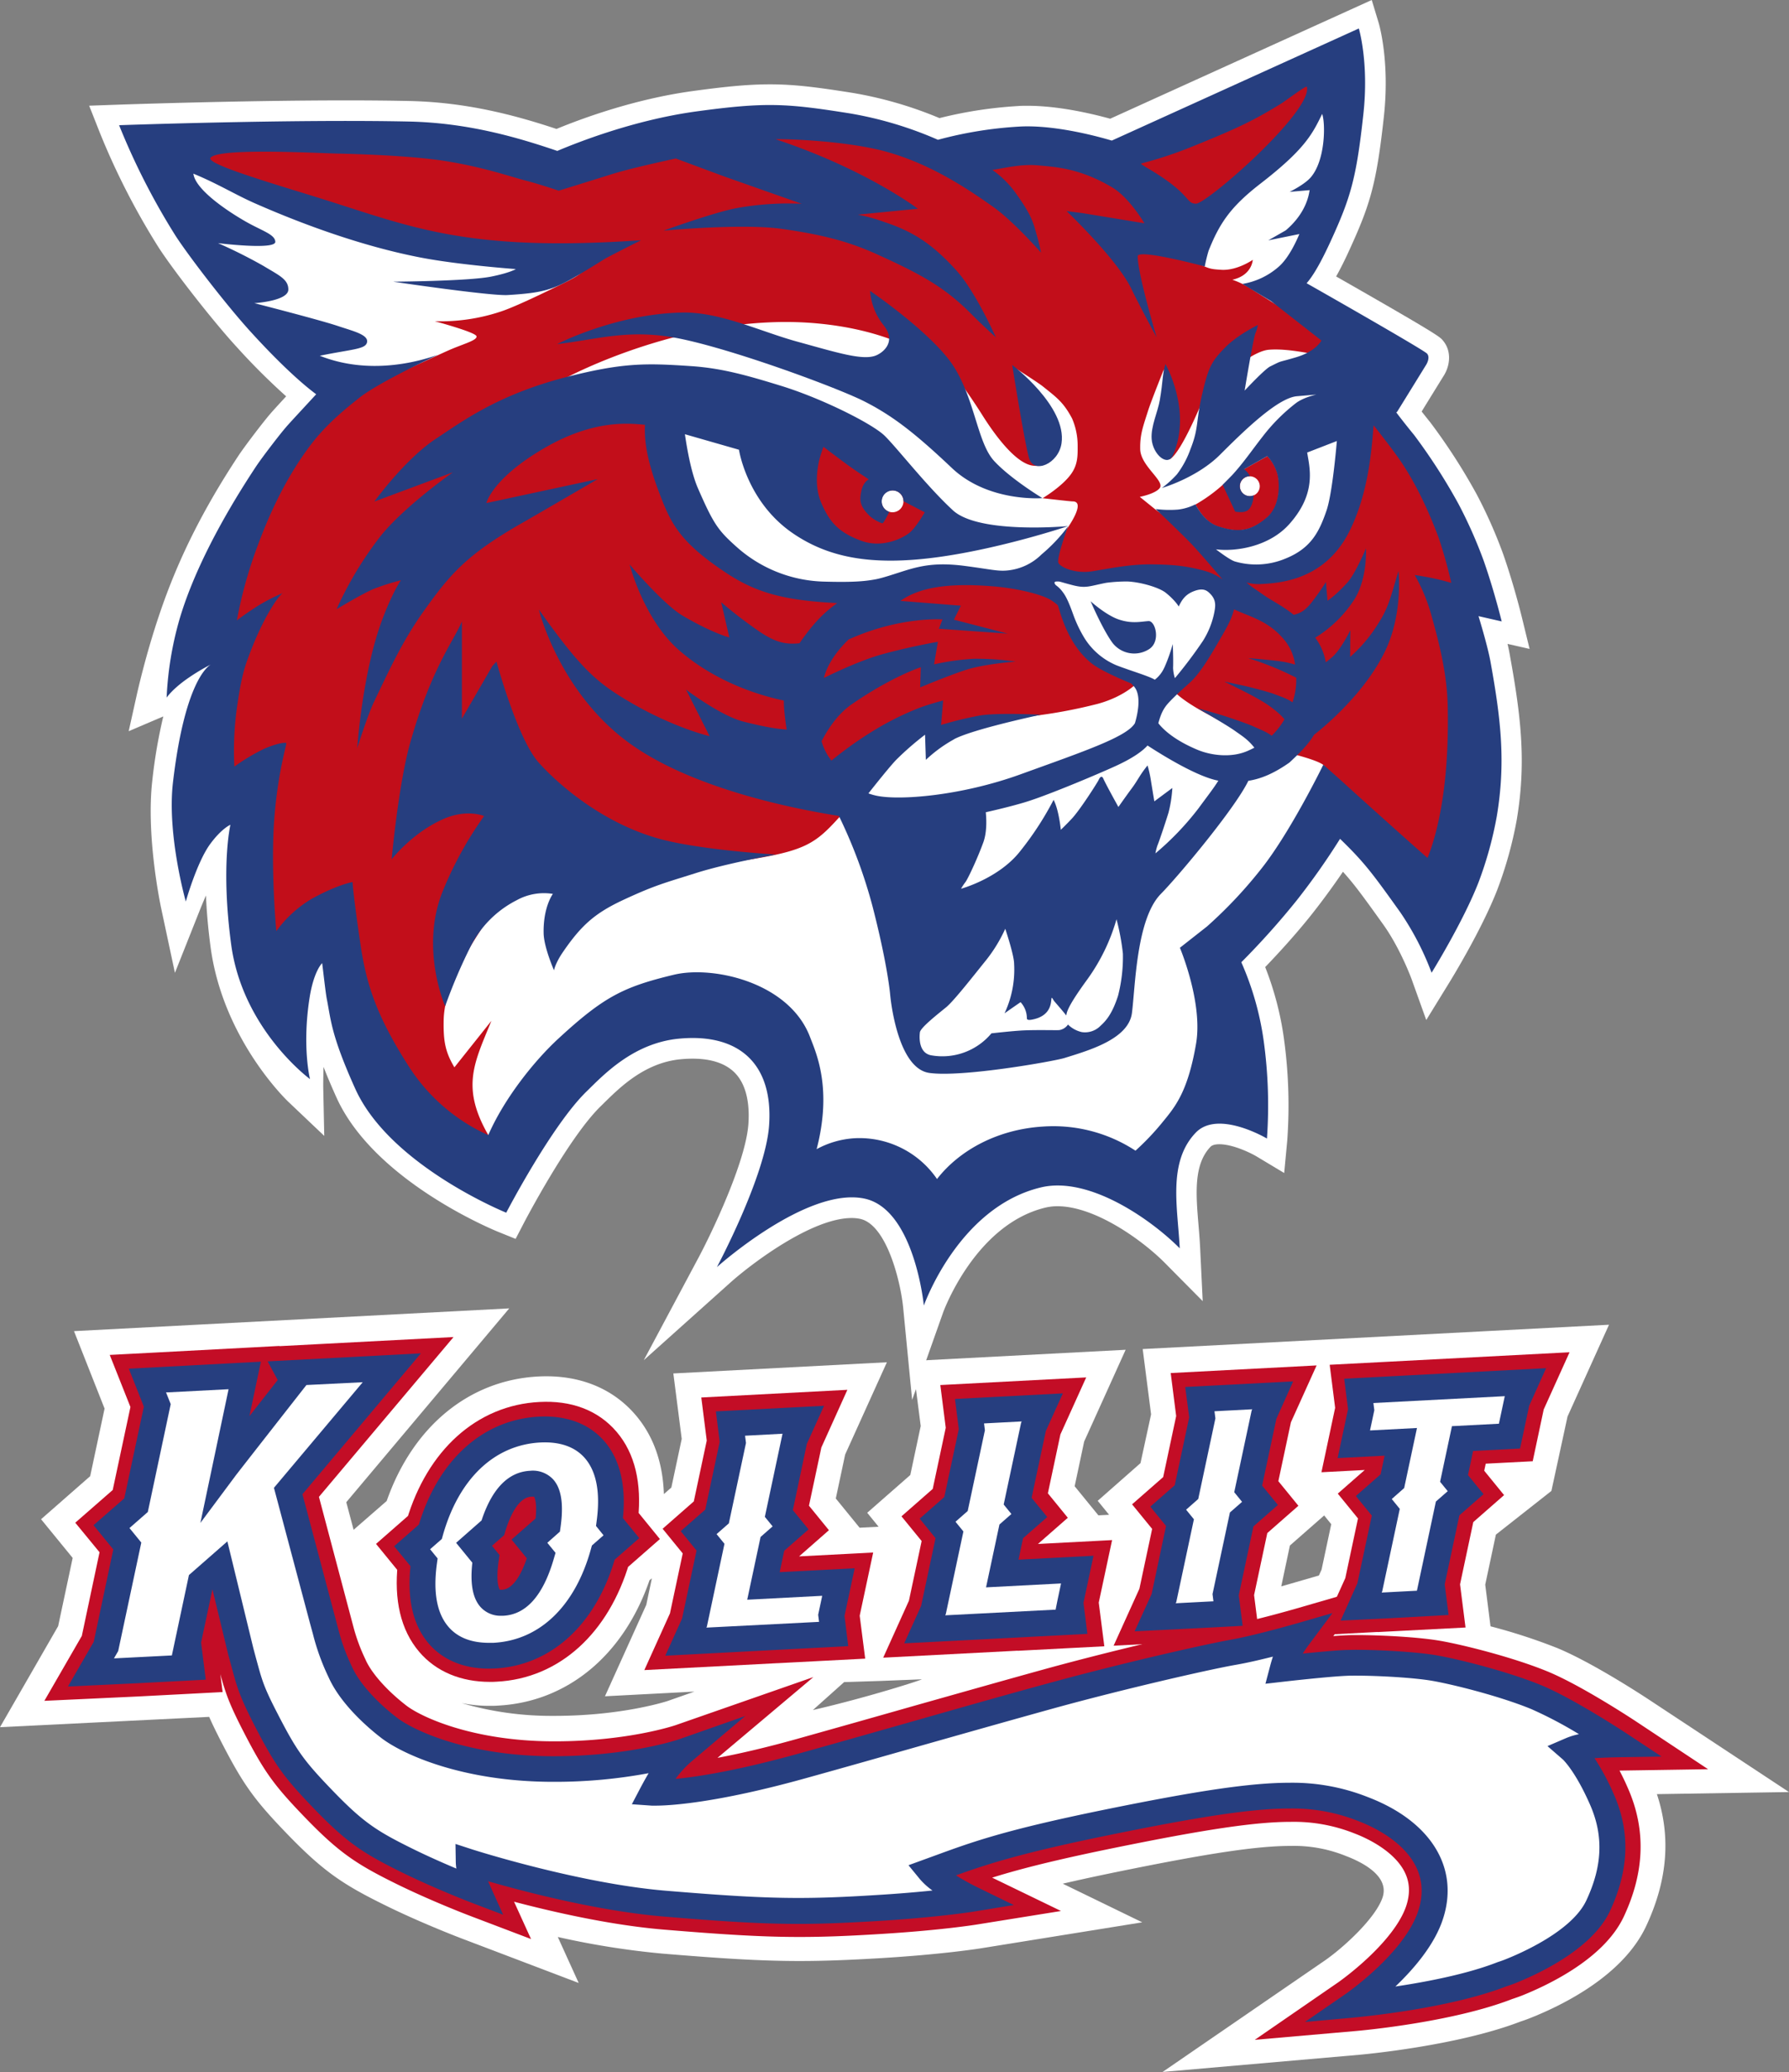 <svg xmlns="http://www.w3.org/2000/svg" viewBox="0 0 640 741.38"><rect x="0" y="0" width="640" height="741.38" fill="#808080" stroke="none"/><defs><style>.cls-1{fill:#fff;}.cls-2{fill:#c20e1a;}.cls-3{fill:#263e7f;}.cls-4{fill:#c30d26;stroke:#c30d26;stroke-miterlimit:10;stroke-width:10px;}</style></defs><title>kollit</title><g id="Layer_2" data-name="Layer 2"><g id="Layer_2-2" data-name="Layer 2"><path class="cls-1" d="M539.31,230.39l7.89,1.8-2.83-11.58c-.11-.46-2.8-11.41-6.58-22.23a169.75,169.75,0,0,0-9.52-21.51A212.87,212.87,0,0,0,511.58,151c-1-1.2-2-2.52-3-3.75,3.07-5,7.68-12.46,7.93-12.85,2.22-3.55,2.95-8.86-.45-12.71-1-1.17-1.87-2.12-38.07-22.77,1.29-2.29,2.84-5.3,4.67-9.31,7.54-16.45,9.79-23.83,12.43-48.09,2.14-19.7-1.74-32.87-1.91-33.42L490.73,0,397.16,42.48c-7.27-2-18.87-4.63-29.56-4.63-1.21,0-2.39,0-3.51.1a151.84,151.84,0,0,0-28,4.31,140.93,140.93,0,0,0-30.93-9c-13.15-2.09-21-3.08-29.75-3.08-7.24,0-15,.67-27.58,2.4-20.72,2.83-39.55,9.76-48.75,13.56-14.53-4.83-32-9.56-52.58-10-6.7-.15-14.34-.22-22.71-.22-38.16,0-81,1.52-81.47,1.53l-10.42.37,3.83,9.7A258.35,258.35,0,0,0,56.67,88.43c5,7.78,18.78,25.61,27.64,35.32l.06.06a236.44,236.44,0,0,0,18,18c-4.13,4.48-5.23,5.72-5.6,6.17-2.29,2.6-9,11.37-11.42,15-12.75,19.32-21.71,37.27-28.2,56.49-5,14.68-7.84,27.61-8,28.16l-3.11,14,12.38-5.29a183.71,183.71,0,0,0-3.92,22.82c-2.29,19.75,2.82,44.07,3,45.09l5.08,23.84,9-22.67c.45-1.13,1.19-2.92,2.1-5,.23,5.39.73,11.57,1.66,18.5,4.39,32.66,26.85,54.4,27.8,55.3L116,406.43l-.37-17.7c0-.06,0-2.7.11-7,1.21,3.13,2.72,6.72,4.61,10.92,13.47,29.86,56.09,47.39,57.9,48.12l6.21,2.51,3.09-5.95c.16-.3,15.81-30.28,27.33-41.49l1.21-1.19c5.83-5.74,14.64-14.41,27.39-15.64,1.47-.14,2.9-.21,4.26-.21,6.91,0,12.09,1.79,15.39,5.32,4.5,4.82,5,12.48,4.6,18.06-.93,13.54-13.18,39.07-17.81,47.76l-19.61,36.74,31-27.79c7.17-6.42,28.92-23.07,43.36-23.07a14.47,14.47,0,0,1,3,.29c9.47,2,14.49,22.27,15.43,31.78l3.21,33,11.07-31.24c.11-.32,11.44-31.54,36.66-37.57a18.3,18.3,0,0,1,4.27-.48c13.45,0,30.35,12.14,38.43,20.3l13.52,13.66-.93-19.2c-.13-2.66-.35-5.37-.57-8-.93-11.13-1.8-21.64,4.26-28,.22-.23.9-.94,3.19-.94,4.84,0,11.18,3.1,13.2,4.29l10,6,1.09-11.59a174.87,174.87,0,0,0-1.21-36.69,111.16,111.16,0,0,0-6.68-25.4c4.68-4.87,11.16-11.91,16.9-19.19,4.27-5.42,7.94-10.54,10.92-14.92,4.14,4.56,7.43,9.12,14.43,18.9,6.17,8.64,10.19,19.67,10.22,19.78l5.15,14.37,8-13c.47-.76,11.64-18.82,17.37-33.5a141.62,141.62,0,0,0,7-25.11c3.33-19.89,1.74-35.83-2.35-58.31C540,233.58,539.7,232,539.31,230.39Z"/><path class="cls-2" d="M517.76,185.08,499.07,154l-11.54-8.59s-7.58,47.68-14.85,51.9-31.56,7.58-31.56,7.58l-9.41-9.3-18.33-13.26-5.63-4.55s5.64-1.08,7.15-3.18c1.84-2.56-6.82-7.84-7-13.82-.12-5.33,1-8.09,2.87-14,1.16-3.6,5.6-14.63,5.6-14.63l2,32.23c4.32-2.17,12.4-22.44,12.4-22.44l10.31-9.74s7.76-6.66,12.85-7.06c7.77-.62,17,2.17,18.48,1.57s7.55-2.88,7.55-2.88L447,103a30.13,30.13,0,0,0-6.14-2.91c7.09-1.57,7.3-7.12,7.3-7.12s-5.53,3.89-11.2,3.57c-3.66-.21-4.22-.42-6.69-1.47-1.17-.85-3-1.18-3.08-2.17-.7-5.49,4.57-15.78,4.57-15.78l37.37-40.67L472.81,24,400.59,54.5l-64.29.39L310,48l-41.43-1.53s-52.29,13.9-63,13.08-83.15-7.84-83.15-7.84L65.78,48.91,67,57l32.5,12.41L164.43,88.2S200.3,93.3,209,92.77c.77,0,4.26,2.74-5.92,7.82-2.6,1.31-17.83,8.9-23.88,10.87a68.15,68.15,0,0,1-23.66,3.48s14.46,3.88,14.91,5.34-4.67,2.76-9.69,4.95c-3.48,1.52-41.14,18.94-41.14,18.94l-14.67,17.41-16.66,26-6.75,28.77-1.33,59.4L93.55,320.5l3.51,22.31,24.47-11.51c-1.59,8.92,4.52,35.14,5,38.45l28.79,35.93,18.25,9.79c2.05-2.31.13-4.9,1.81-8.15-10.78-18-5.84-26.71.42-42.06L162.56,381.9c-3.2-5.4-4-9.15-3.84-17,.3-11.81,8.34-24.48,13.27-32.15,8-14.34,33.39-22.86,33.39-22.86l53-.89c31.52-4.37,32.7-6.38,44.62-19.65l-.4-8.27L316.35,265l17.2-9.34.74,7.12s28.69-5.82,34.35-6.48a179.83,179.83,0,0,0,24.07-4.46c9.95-2.7,15.41-8.28,14.53-8.61a93.34,93.34,0,0,1-14.47-7c-2.76-1.62-7.07-6.45-8.64-10.47-1.87-4.79-8.18-15.86-8.18-15.86l-14.89-2.2-28.52.27L312.68,213l-29.25-2.44L265,202.27l-17.1-16.91-9.26-27.79.31-11.53-7.3.31-29.17-11.14s44.19-23.91,90.4-19.44c39.92,3.86,52.71,24,52.71,24s2.88,4.07,5.8,8.71c4.67,7.45,12.1,17.43,18.17,18.14,5,.58,6.27-1.88,6.86-4.34.79-3.25-5.78-22.07-5.78-22.07l-7-8.22s7.71,4.88,9.47,6.3c4.85,3.9,7.32,5.6,10.41,11.43a24.53,24.53,0,0,1,2,9.43c0,3.65.2,7-2.48,10.64-3.29,4.46-10.06,8.47-10.06,8.47s9.93,1.15,10.76,1.15c5,0-2,9.74-2,9.74l-4.85,12.07,2.41,4.58,14.73.49,20.14.49,15.85,1.93,9,4.95-1,6.63-10.54,18.09-7.47,8.93s2.12,2.89,11.58,8c14.16,7.59,18.15,11.39,28.1,13.78,5.56,1.34,12.78,3.35,14.16,5,2,2.39,36.22,40.26,36.22,40.26l12.77-17.11-1.82-70.84,2.61-19Z"/><path class="cls-2" d="M309.45,163.73l-11-8.56-7.18-.82-5.71,9.58.89,14.63,8.84,14.15,23.74,4,15.77-9.78-2-5.33-6.68-6.31Zm10,19.56a3.92,3.92,0,1,1,3.75-4.08A3.92,3.92,0,0,1,319.5,183.29Z"/><path class="cls-2" d="M440.66,170.33a56.44,56.44,0,0,1-13,10.2c.81,1.47,3.47,6.43,8.18,7.94,6.83,2.2,11.52,1.83,17.42-3.13,4.82-4.06,4.74-11.92,3.87-15.6a15.38,15.38,0,0,0-3.73-6.55Zm6.66,7.21a3.56,3.56,0,1,1,3.34-3.77A3.56,3.56,0,0,1,447.32,177.53Z"/><path class="cls-3" d="M192.72,272.86c-7.61-8.49-15.1-36.12-15.1-36.12s-.53.52-1.49,1.58l-10.89,18.82V222.33c-2.73,6.78-10.78,16.29-18.46,43.32-4.26,15-6.67,41.83-6.67,41.83s7.37-9.58,18.66-14.49c8.37-3.64,14.41-1,14.41-1a130.62,130.62,0,0,0-14.86,27.05c-8.15,20.36.93,41,.93,41a188.88,188.88,0,0,1,9.08-21.33,37.39,37.39,0,0,1,16.54-16.62,20.14,20.14,0,0,1,12.92-2.25s-3.52,4.68-3.31,14.13c.11,5,3.71,13.22,3.71,13.22s.39-2.35,3-6.25c6.69-9.82,11.56-14.19,21.91-19,11.23-5.22,14.62-6,25.89-9.56s28.59-6.62,28.59-6.62-25.1-1.47-40-5.19C216.75,295.36,200.33,281.34,192.72,272.86Z"/><path class="cls-3" d="M239.5,120.5c18.43,2.84,59.66,18,69.81,23.17s18.17,11.44,31.23,23.8,32.38,10.76,32.38,10.76-11.43-6.9-17.33-13.35-6.84-21.86-14.38-33.71-29.95-27.1-29.95-27.1a22.25,22.25,0,0,0,4.88,12.36c4.78,6-.46,10-3.15,10.9-4.83,1.61-13.82-1.25-27.79-5.09-13.06-3.58-27.59-10.67-41.09-10.41-23.91.45-44.81,11.29-44.81,11.29C212.64,121.62,223.52,118,239.5,120.5Z"/><path class="cls-3" d="M379.75,158.66c2-13.23-17.65-28.08-17.65-28.08s4.31,27.27,6,33.26S378.65,165.93,379.75,158.66Z"/><path class="cls-3" d="M419.64,162.85c6.92-15.93-2.73-32.61-2.73-32.61-1.25,4.67-.75,5.61-2,12.93-.71,4.21-3.24,9.35-2.92,13.89C412.39,162.64,417.75,167.2,419.64,162.85Z"/><path class="cls-3" d="M410.86,222.23c-2.85.19-5.9,1-10.56-.55s-10.14-6.54-10.14-6.54,4.07,9.58,7.65,14.64a9.82,9.82,0,0,0,13.46,2.36C415.27,229.31,413.3,222.07,410.86,222.23Z"/><path class="cls-3" d="M528.92,220.46l8.3,1.89s-2.67-10.94-6.38-21.54a165,165,0,0,0-9.1-20.54,206.73,206.73,0,0,0-15.86-24.63c-2.58-3.13-5.59-7-6.38-8.09a.94.94,0,0,0,.36-.29c1.55-2.48,10.38-16.81,10.38-16.81s1.55-2.48.27-3.93c-1.06-1.2-32.17-19-43.07-25.17.95-1.17,3.49-3.93,8.51-14.86,7.28-15.87,9.29-22.7,11.8-45.81,2-18.43-1.64-30.49-1.64-30.49L397.74,50.3c-10.71-3.15-23.48-5.59-33.2-5a142.32,142.32,0,0,0-29,4.72A134,134,0,0,0,304,40.57c-22.68-3.6-30-4.11-55.18-.66C226.59,43,206.47,51,199.37,54c-13.78-4.69-31.69-10.05-53-10.51-41.85-.9-103.76,1.31-103.76,1.31A247.78,247.78,0,0,0,62.85,84.43c4.78,7.37,18.33,25,26.9,34.37,2.2,2.41,13.74,15.12,23.36,22.27-3,3.28-10.2,11-10.74,11.72-1.91,2.14-8.62,10.85-10.85,14.23-14.21,21.52-23.1,40.12-27.37,54.79a120.32,120.32,0,0,0-4.54,27.81s1.57-2.46,6.3-6a71.19,71.19,0,0,1,9.52-5.86C74,238.6,66,244.69,61.87,280c-2.17,18.78,4.6,42.57,4.6,42.57s3.93-14,8.69-20.53c4.16-5.67,7.27-6.93,7.27-6.93s-3.5,14.76.27,42.84c4.09,30.47,28.2,48.16,28.2,48.16S108,374.6,110.75,357c1.51-9.61,4.49-12.38,4.49-12.38.28,1.83,1.21,10.56,1.68,12.88,1.46,7.28,1.44,12.73,10.18,32.09,12.42,27.51,54,44.32,54,44.32s16.21-31.19,28.73-43.37c6-5.85,16.66-17.31,33-18.89,21.72-2.09,33.82,9.17,32.31,31-1.25,18.11-18.67,50.73-18.67,50.73s32.16-28.88,52.79-24.51c17.89,3.79,21.24,38.28,21.24,38.28s12.32-35.21,41.89-42.29c17.45-4.18,39.82,11.87,49.65,21.8-.69-14.36-4.42-30.82,5.74-41.4,8-8.29,25.46,2.12,25.46,2.12a168.54,168.54,0,0,0-1.17-35,105.47,105.47,0,0,0-8-28.08,279.76,279.76,0,0,0,19.78-22.09,250.4,250.4,0,0,0,15.54-22.07c8.83,8.57,11.62,12.39,21.58,26.33a101.68,101.68,0,0,1,11.17,21.58s11.22-18.08,16.77-32.29a133.76,133.76,0,0,0,6.55-23.65c3.24-19.39,1.5-34.73-2.33-55.78C531.93,230.15,528.92,220.46,528.92,220.46Zm-65.21,22a25,25,0,0,1-1.33,8.84c-2.22-1.48-3.62-1.83-6.65-3-1.77-.66-5.79-1.72-8.62-2.43s-9.12-2-9.12-2,9.48,4.61,12.28,6.33a38.87,38.87,0,0,1,7.53,5.36c.68.65,1.24,1.26,1.71,1.8a27.06,27.06,0,0,1-4.57,5.89c-2-1.46-3.61-2-6.64-3.38-2-.89-6.46-2.42-9.63-3.47-3-1-10.23-3-10.23-3s10.43,6,13.49,8.21c2.51,1.79,4.54,3,6.81,5.92-.73.38-1.49.74-2.29,1.1-6,2.68-13.31,1.64-18.07-.35-8.17-3.42-12.17-7.17-14-9.5,1.19-4.4,2.37-6,4.46-8.15,2.73-2.81,5.86-5.49,6.93-6.48,2.63-2.42,5.41-6.38,9.26-13s5.34-9,6.45-13.14l.63.31c5.09,2.33,11.18,3.81,16.39,9.56a17.73,17.73,0,0,1,4.81,9.92c-1.16-.34-2.3-.63-3.35-.85-3.33-.68-13.51-1.48-13.51-1.48A106.09,106.09,0,0,1,463.71,242.5Zm-50.76,44.27s-.91-5.45-1.32-8.07a44,44,0,0,0-1.1-4.77c-2.71,3.27-3.49,5.28-5.63,8.16-1.51,2-4.8,6.69-4.8,6.69s-4.55-8.19-5.39-10.14c-.49-1.15-1.17-.65-1.62.36s-6.75,10.88-9.69,14c-2.1,2.23-3.9,3.94-3.9,3.94s-.7-7.19-2.59-10.7A111.15,111.15,0,0,1,365,304.51C357.4,314.3,343.81,318,343.81,318a20,20,0,0,1,1.55-2.36c.8-1,4.18-8.12,6.4-14.19,1.26-3.45,1.19-7.75.9-10.82,5.13-1.16,10-2.39,13.53-3.44,2.69-.79,6.25-2.07,10-3.53l.34-.13,1.36-.53c8.89-3.47,18.51-7.66,21-8.81,6.34-2.88,9.78-5.4,11.63-7.44,5.42,3.53,17.83,11.2,25.33,12.58-1.54,2.53-3.91,5.55-7.09,9.89a101.76,101.76,0,0,1-15.41,16.12,17,17,0,0,1,.78-3c.44-1,2.67-7.58,3.89-11.54a46,46,0,0,0,1.38-8.86Zm-71.73-22.19c6.78-3.67,31.15-8.81,31.15-8.81s-15.43-.79-21.85.29a126,126,0,0,0-13.86,3.38l.74-8.76s-4.4,1.12-8.56,2.65a104.23,104.23,0,0,0-18.18,9.3,135.27,135.27,0,0,0-13.23,9.56l-.52-.71a19.41,19.41,0,0,1-3-6.25c1.05-1.89,4.54-8.86,10.79-13.19,14.48-10,24.71-13.26,24.71-13.26l-.23,7.22s9.18-3.86,15.92-6.13,18.25-3.11,18.25-3.11a100.15,100.15,0,0,0-15-1,85.62,85.62,0,0,0-14.2,2l1.37-8.08s-9.56,1.62-20,4.49c-7,1.94-15.83,6-20.8,8.46,1.38-5.21,4.8-9.82,8.85-13.77,18.35-8.31,33.59-7.19,33.59-7.19l-1.3,3.34,24.66,1.75-19.27-5,2.49-5L322.11,215c6.79-4.78,16.81-6.52,33.06-5.21,9.12.73,17.72,3,20.77,4.91a21.83,21.83,0,0,1,2.5,1.86c1.18,3.68,3.78,14.12,12,20.74,3.42,2.78,12.3,6.45,14.19,7.22.4.39.77.78,1.1,1.16,2.82,3.31,1.09,10.37.28,13.08-2.92,4.9-18,10-40.9,18.29-21.33,7.73-43.55,9.47-51.76,7.62a21.58,21.58,0,0,1-2.68-.79c2.59-3.28,7.68-9.66,9.93-12a105.15,105.15,0,0,1,10.33-9l.29,9A49.42,49.42,0,0,1,341.21,264.58Zm75.32-25.72a11.2,11.2,0,0,1-3.41,4.38c-2.27-1.36-8.87-3.25-13.79-5.18A24.74,24.74,0,0,1,388,228.38a46.1,46.1,0,0,1-3.94-8.16c-.76-2.06-2.16-6.16-3.75-8.21a10.94,10.94,0,0,0-2.57-2.62s-1.23-1.24.18-1.32,1.05.09,5.85,1.32,6,.3,12-.86a56.46,56.46,0,0,1,7.61-.47c4.66.21,11.2,2.11,13.61,4,2.78,2.18,4.69,4.71,4.65,5,1-2,2-4,4.92-5.31,3.82-1.64,5.22-.52,6.49.82,2.08,2.18,1.78,4.29,1.37,6.48a29.85,29.85,0,0,1-4.11,10.31,161,161,0,0,1-10,13.29,13.89,13.89,0,0,1-.65-3.62c.13-3.42-.12-8.58-.12-8.58A60.15,60.15,0,0,1,416.54,238.86ZM329.1,369.31c.34-1.74,6.6-6.63,9.37-8.9s9.71-11.17,14.22-16.76a53,53,0,0,0,6.93-11.33s3.16,9.39,3.17,12.52a36.75,36.75,0,0,1-3.43,17.74c2.32-1.65,5.74-4,5.74-4a8.58,8.58,0,0,1,2.26,5.8c0,.86,1.63.52,2.64.27,8.56-2.11,4.86-10.34,6.94-6.7.19.33,2.94,3.36,4.49,5.38a3.54,3.54,0,0,0,.1-.43c.39-2.44,3.89-7.58,7.58-12.65a69.22,69.22,0,0,0,10.31-21.33,83.57,83.57,0,0,1,2.29,12.31,56.15,56.15,0,0,1-1.72,15c-2.13,6.66-4.38,9.06-6.31,10.83a7.73,7.73,0,0,1-6.73,2.22,10.3,10.3,0,0,1-4.89-2.69,4.61,4.61,0,0,1-3.23,2c-1.91.06-9-.14-13.65.15-3.24.21-7.94.71-10.51,1a22.86,22.86,0,0,1-21.37,7.89C327.9,376.8,329.1,369.31,329.1,369.31ZM435,196.56c6.81.87,19-.8,26.35-9.16,8.23-9.31,7.72-17.18,6.67-23.2l-.39-2.28,10.62-4.12c-.56,6.39-1.9,19.73-3.74,25-2.55,7.36-5.42,13.39-14.73,17.1a27.16,27.16,0,0,1-18,1C440.11,200.38,436.58,197.76,435,196.56ZM408.28,58.5a147,147,0,0,0,19.11-6.41c16.24-6.56,21.8-9.39,31.23-15.21,4.41-3.07,8.79-6.39,8.92-5.79,1.92,8.88-35.82,41.84-39.7,41.79s-1.34-3.48-18-13.12l-.56-.38S408,58.67,408.28,58.5ZM512.2,220.66c4.2,14.71,5.54,23.92,5.71,32.15.49,22.92-2.21,41.48-7.2,54.14-.06.16-25.17-22.39-30.72-27.48l-6.58-5.86s-11.56,23.74-22,37a160.38,160.38,0,0,1-19.61,20.88l-9.7,7.63s8.31,19.65,5.78,34.34c-3.06,17.83-7.79,22.91-12.44,28.61a91.16,91.16,0,0,1-9.23,9.65A53.66,53.66,0,0,0,373,403.1c-15.93,1-29.65,8.29-37.79,18.76a33.63,33.63,0,0,0-29.5-14.59,32.41,32.41,0,0,0-13.57,3.91c5.71-21.93-.27-34.64-2.36-40.13-7.44-19.6-34.74-25.64-48.71-22.28-18,4.33-25,7.8-41.33,22.87-8.86,8.18-19.47,21.64-25.07,34.52a66,66,0,0,1-28.36-24.49c-11.58-18.08-15.19-29.28-17.32-43.56-2.63-17.73-2.87-22.51-2.87-22.51s-5.42.92-14.61,6a42.46,42.46,0,0,0-12.66,11.57s-2.11-22.63-.69-40.66c1.27-16.19,4.47-26.38,4.28-26.59-.37-.41-3.51.07-8.07,2.06a71.87,71.87,0,0,0-10.53,6.32A111.56,111.56,0,0,1,85,251.59c1.41-9.58,2.6-13.12,4-16.84,5.37-14.51,11-22,12.21-22.56A66.78,66.78,0,0,0,91.9,217c-4.66,3-7.17,5-7.17,5a156.83,156.83,0,0,1,7-25.54c3.45-9.37,9.19-23.72,19.36-37.2,6-7.94,13.34-13.64,17.55-17,5.75-4.53,20-11.49,28-15.31-7.24,2.59-24.73,7.31-42.24.34,11.32-2.32,16.12-2.3,16.85-4.61.91-2.86-4.82-4.17-10.27-6-6.68-2.25-30-8.21-30-8.21s12.22-.73,12.17-4.9c0-3.66-3.36-5.06-8.95-8.45A178.51,178.51,0,0,0,78,87s20.62,2.55,20.49-.49c-.12-2.69-4.81-3.91-10.73-7.31-7.57-4.35-17.94-11.67-18.58-17.06,8.8,3.62,14.94,7.5,22.11,10.65C107.43,79.89,129,88,150.53,92.16c13.69,2.64,34,4.12,34,4.12s-2,1.32-8.87,2.7c-8.17,1.63-35,1.81-35,1.81s34.77,5.15,40.94,4.78c12.74-.78,16.31-1.81,25.74-7.43,6.55-3.9,8.09-5,9.66-5.87,2.59-1.41,11.13-5.71,12.32-6.31-62.23,4.27-81.95-4.73-114.19-14.82-16.82-5.26-41.49-12.4-39.82-14.67,2.68-3.67,38.11-1.67,45.33-1.52,19.39.43,31.75,1.61,37.88,2.55,14.32,2.21,23.78,5.64,30,7.24,4.22,1.09,11.38,3.49,11.38,3.49s15.56-4.82,18.46-5.75c7.47-2.4,23.07-5.66,23.36-5.78l17.44,6.47,27.65,9.75a103.05,103.05,0,0,0-23.62,1.61c-8.16,1.59-25.82,8-25.82,8s27.93-2.66,42.28-.64c15.28,2.15,24.52,4.79,33.86,9,16.29,7.36,24.57,12,33.94,21.44,3.88,3.92,8.82,8.39,8.82,8.39s-7.22-16.27-14-23.8c-8.82-9.82-15.93-14.2-26-17.51a62.32,62.32,0,0,0-9.38-2.61l21.46-2.11s-18.65-14.2-50.91-24.87c4-.14,23.6.49,37.88,4C331.71,58,345.08,66.78,355.26,74c7.14,5,17.15,16.38,17.15,16.38s-.53-2.95-1.64-6.73-1.54-6.58-7.94-15.29A34.78,34.78,0,0,0,355,60.8c4.25-.61,10.16-2.19,16.33-1.63s15.09,1,26.74,8c6,3.65,11.33,12.72,11.33,12.72l-22.07-3.62-5.77-.75s18,17.18,23.1,27.67c3.15,6.51,9.11,17.52,9.11,17.52S407,98,407,91.69c0-2.79,24,3.65,24,3.65a55,55,0,0,1,1.35-5.58c4-10.1,8.07-15.93,18.64-24.11,15.86-12.28,18.53-17.75,22-24.88,1.19,3.13,1.27,16.64-4.18,22.8-2.25,2.54-7.46,5.08-7.46,5.08l7.17-.62c-.23,1-.82,7.82-8.55,14.39L453.72,86l11.13-2.26c-.24.45-3.35,8.44-7.76,12a26,26,0,0,1-12.63,5.85l10.26,6.16,18,14.09s-1.89,3.87-9.08,6-4.46.92-9.27,3.29c-2,1-9.11,8.63-9.11,8.63s3-18.3,3.88-20.58a12.41,12.41,0,0,0,.85-2.89s-7.26,3.51-11.67,8c-4.9,5-6,7-8.28,16.83s-1.12,11.89-4.14,19.53a33.38,33.38,0,0,1-4.86,9.07,38.2,38.2,0,0,1-5.37,4.88s12.44-3.56,20.79-11.9,20.56-20.33,27.51-20.93l6.95-.59s-4.71,1-7.47,3.18a65.51,65.51,0,0,0-11.71,11.79c-3.78,4.81-6.92,9.49-11,13.91l-3.35,3.41,4.47,9.57a5,5,0,0,0,.6.12c3.72.49,4.55-1,5.13-2.15a9.75,9.75,0,0,0,.87-3.79,3.49,3.49,0,0,1-1.14.28,3.56,3.56,0,0,1-.43-7.11h.26a6.17,6.17,0,0,0-.86-1.35,10.67,10.67,0,0,0-1.2-1.17l8.26-4.66a15.75,15.75,0,0,1,3.65,6.56c.87,3.68.91,11.42-3.91,15.48-5.9,5-10.42,5.28-17.26,3.08-4.68-1.5-7.35-6.38-8.18-7.88a18.57,18.57,0,0,1-6.21,1.88,38.77,38.77,0,0,1-8-.19s8,7.58,12.32,12c3.18,3.24,11.64,13.24,11.64,13.24a19.75,19.75,0,0,0-6.68-3.19c-6-1.6-10.55-2.21-19.3-2.26-7.35,0-14.34,1.44-20.53,2.46s-11.53-1.41-12.26-3,3.42-13,3.42-13a59.22,59.22,0,0,1-9.46,10,20,20,0,0,1-11.77,5.68c-3.72.46-6.31-.36-15.76-1.59-10.25-1.33-15.84,0-21.7,1.82-3.58,1.14-7.74,2.56-10.21,3-3.74.69-8,1.11-18.84.79a48.69,48.69,0,0,1-30.78-12.39c-6.57-5.87-8.23-8.08-13.85-21-2.95-6.75-4.44-18-4.66-19.33l19.34,5.55s2.77,18.59,19.27,29.89c12.78,8.75,28.16,11.66,51.15,8.64s47.35-11.21,47.35-11.21-31.87,3-41.24-5.65-19.76-22.08-24.38-26.64c-4.29-4.24-22.33-13.36-37.2-17.93-11.72-3.6-20.83-6.24-31.81-7-16.62-1.13-24.83-1.34-46.25,4.25C177.43,141.64,165.07,151,155.93,157c-11.12,7.34-22,22.45-22,22.45L162,169s-17.66,12.42-26,23A128.73,128.73,0,0,0,120.39,218s9.1-5.52,13.28-7.27a83,83,0,0,1,9.77-3.11s-2.74,3.67-6.59,13.81c-7.23,19-9.05,46.26-9.05,46.26s3.84-12.28,6.21-17c5.76-12.09,10.24-21.71,17.56-32C160.91,205.6,166.78,198.5,187,187c6.58-3.76,26.81-15.57,26.81-15.57L174,180s2-8.77,20.67-19.63c17.9-10.43,30.5-8.86,36.06-8.38-.16,3.89-.13,10.52,4.94,23.9,4.21,11.11,7.08,17.83,24.25,29.18,10.92,7.22,21.08,9.78,39.57,10.73-5,3.58-8.41,7.23-12.85,13.44-.22.31-.42.62-.63.93-4.73.45-8.25-.1-14.32-4.18A168.27,168.27,0,0,1,258,215.49l2.91,12.59s-5.9-1.45-16.66-7.76c-6.92-4.05-19-18.34-19-18.34s4.95,19.47,17.57,30.58C257,245,274.3,249.42,280.4,250.65c0,1.59.12,3.18.29,4.77.18,1.76.42,3.66.74,5.62-2.25-.14-6.45-.55-15.5-2.85-8.15-2.08-20.5-11.44-20.5-11.44l8.42,16.65s-12.31-2.8-28-11.9c-12.47-7.25-18-12.18-33.08-33.4,0,0,7,28.76,31.43,47.1,21.95,16.47,58.19,23.94,75.91,26.75a178.21,178.21,0,0,1,12.08,32.54c5.44,21.16,6.26,31.41,6.26,31.41s2.25,26.33,14,28,44.67-4.19,48.37-5.34c8.82-2.76,22.9-6.76,24.12-16.09s1.54-33.65,10.33-42.6c6.38-6.49,26.63-30.71,31.31-40.49,4.65-.72,9.26-2.71,14.7-6.53,4.55-4.23,7-6.91,8.81-9.94v0S487,250.2,495.3,233.41c6.78-13.72,5-29.13,5-29.13-3.08,10.31-3.65,13.31-7.56,19.32A52.92,52.92,0,0,1,483,235.06l.07-9.55s-3.41,7-6.56,9.66c-.83.71-1.56,1.31-2.21,1.82a20.94,20.94,0,0,0-3.78-8.82,44.17,44.17,0,0,0,14.15-13.94c4.58-7.56,4-18,4-18s-3.78,9-6.62,12.17c-4.41,4.87-7.15,6.54-7.15,6.54l-.54-6.72a88.85,88.85,0,0,1-5.22,7.42c-2.33,2.92-4,3.79-6.33,4.34-4.07-3.3-7.66-4.89-10.88-7.17-1.65-1.17-4.82-3.26-6-4.38a17.23,17.23,0,0,0,4.58.57c6.6-.32,23-1,32-18.44,7.58-14.8,8.28-32.15,8.9-38.37,2.27,2.87,6.47,8.25,9.3,12.29,4,5.78,9,14.7,13.87,27.69a163.51,163.51,0,0,1,4.6,16.38s-3.9-1.14-7.26-1.8-5.82-1-5.82-1A62,62,0,0,1,512.2,220.66Zm-201.06-36a14.27,14.27,0,0,0,4.45,2.59c.36.23,1.91-2.79,2.53-4.12a3.91,3.91,0,1,1,5.13-3.88s0,.07,0,.11c3,1.57,7.57,3.94,7.57,3.94s-3.22,5.58-5.48,7.35c-3,2.37-10.19,5.44-17.16,2.87-8.33-3.07-11.41-6.78-14.35-13.53-1.92-4.41-2-9.68-.81-15.18a45.8,45.8,0,0,1,1.57-4.93s6,4.56,9,6.73c2.75,2,7.21,4.91,7.21,4.91s-1.95.83-2.64,4.07S307.38,181,311.14,184.62Z"/><path class="cls-1" d="M640,641.21l-50-33c-2.05-1.36-20.43-13.41-33.07-18.59a203.37,203.37,0,0,0-23.71-7.71L531.33,567l3.81-17.9L555,533.47l5.77-26.63L575.61,474l-166.82,8.7,3,23.37L408,523.52,392.7,537l4.07,5-3.83.2-8.49-10.41,3.4-16,14.84-32.83-76.31,4,3,23.28-3.73,17.53-15.41,13.51,4.07,5-6.79.35L299,536.17l3.35-15.74,14.93-33-76.4,4,3,23.41-3.71,17.41-2.67,2.34c-.38-11.33-3.76-20.83-10.12-28.28-8.3-9.73-20.45-14.54-34.82-13.79-24.75,1.29-44.88,17.88-54.23,44.55L126.5,547.37l-2.62-9.87,58.3-69.35L26.47,476.29,37.41,504l-5.15,24.19-17.57,15.4L26,557.44l-5.2,24.41L0,618l74.83-3.69c1.08,2.46,2.41,5.2,4.11,8.52,7.69,15,11.65,20.65,22.3,31.82,14,14.69,21,19.41,36.41,27,12.4,6.13,25.8,11.3,27.3,11.87l42.07,16-7.47-16.45a292.6,292.6,0,0,0,37.36,5.94c20.82,1.72,34.83,2.65,49.19,2.65,8.22,0,16.76-.3,28.57-1,22.36-1.33,35.68-3.45,36.24-3.54l57.72-9.3L380.2,674c5.86-1.37,12.38-2.78,19.72-4.28,32.53-6.65,49.87-9.24,61.87-9.24a49.49,49.49,0,0,1,19.68,3.6c6,2.28,15.63,7.23,13.14,14.81-2.4,7.3-13.79,17.83-20.7,22.62l-58,39.85L486,735.24c1.43-.12,35.15-3.14,57.94-11.91,1.22-.4,2.33-.8,3.39-1.22,12-4.75,33.35-15.34,41.57-32.94,7.64-16.38,8.92-31.89,3.84-47.22ZM476.24,545.37l-3.46,16.25-.95,2.1L460,567.15l-1.64.46L461.45,553l12.26-10.76Zm-160.9,56.07,4.79-.19,9.67-.38c-.34.3-18.69,6.29-39,11l11.18-10ZM233.2,564.74l-2,9.49-14.78,32.71,32-1.67-9.6,3.37c-.16.05-16.12,5.31-40.4,5.31h-.53a114,114,0,0,1-32.8-4.59,49.05,49.05,0,0,0,10.17,1c1,0,1.93,0,2.85-.08,24.82-1.29,45-18,54.25-44.87Z"/><polygon class="cls-4" points="406.33 583.42 424.3 582.49 424.3 582.52 444.96 581.45 443.57 570.53 448.82 545.88 457.57 538.2 451.93 531.28 457.03 507.35 463.07 493.98 424.45 496 425.83 506.88 420.66 531.18 411.92 538.84 417.56 545.75 412.39 570.03 406.33 583.42"/><polygon class="cls-4" points="323.89 587.71 369.05 585.36 369.05 585.4 389.42 584.34 388 573.21 391.59 556.39 364.75 557.79 366.39 550.11 375.08 542.49 369.48 535.62 374.57 511.69 380.64 498.27 342.03 500.29 343.4 511.07 338.22 535.41 329.42 543.13 335.1 550.09 329.94 574.31 323.89 587.71"/><polygon class="cls-4" points="238.44 592.15 283.06 589.83 283.06 589.84 303.87 588.76 302.48 577.9 306.12 560.84 279.28 562.23 280.92 554.58 289.62 546.94 284.01 540.05 289.06 516.34 295.21 502.71 256.52 504.74 257.9 515.66 252.75 539.88 243.97 547.58 249.63 554.52 244.45 578.85 238.44 592.15"/><polygon class="cls-4" points="495.77 520.57 494.35 527.25 485.5 535.01 491.2 542.01 486.05 566.23 480.01 579.59 497.84 578.66 497.84 578.7 518.64 577.62 517.25 566.67 522.51 541.95 531.15 534.38 525.58 527.54 527.42 518.92 544.22 518.05 547.47 502.75 553.56 489.27 481.32 493.04 482.7 503.94 478.98 521.45 495.77 520.57"/><path class="cls-4" d="M141.45,553l5.82,7.13c-1.25,11.83.93,21.13,6.5,27.66,5,5.89,12.47,9,21.51,9h0c.7,0,1.41,0,2.13-.06,20.06-1,36-15.55,42.93-38.91l8.81-7.72-5.84-7.17c1.18-11.7-1-20.89-6.53-27.37s-13.56-9.46-23.54-8.93c-20,1-36,15.44-42.93,38.61Z"/><path class="cls-4" d="M570.85,628.86c3.65-.25,9-.34,9-.34l15-.23L582.35,620c-.77-.51-19.08-12.57-30.69-17.34-11.87-4.87-29.21-9.22-37.19-10.62s-21.71-2-29-2c-1.33,0-2.51,0-3.51.06-3.85.15-10.35.76-15.5,1.3.91-1.42,1.95-2.87,2.39-3.47l8.24-11.05-13.24,3.84c-.14,0-13.71,4-23.37,5.69-10,1.77-40.35,8.74-65.33,15.62-14.49,4-29.94,8.39-46.29,13q-20.55,5.86-42.45,12c-22,6.16-36.32,8.37-44.34,9.14a36,36,0,0,1,5.78-6.3L267,613.74,243.33,622c-.17.06-17.6,6.06-44.92,6.06h-.54c-29.84-.08-49.33-9.05-55.48-13.78-7.49-5.77-13.46-12.5-16-18l-.4-.87a69.81,69.81,0,0,1-4.37-11.94L108.6,534.35,151,484l-54.83,2.87,3.59,6.67L89.63,506.41l4.1-19.48-37.7,2v0l-9.55.5L51.87,503l-7,32.8-11,9.61L41,554.09l-7,33.06-9.23,16L49.5,602h0L74,600.72l-1.69-13.26,4.06-19.06,5.69,23.42c.22.84,2.19,8.23,2.77,10,1.12,3.53,2.31,6.87,6.44,14.93,7.1,13.84,10.27,18.38,20,28.58,12.73,13.36,18.37,17.15,32.51,24.14,12.27,6.06,25.53,11.13,26.09,11.34l10.52,4-4.66-10.25s-.34-.75-.78-1.77c13.11,3.79,39.51,10.72,63.08,12.67,20.46,1.69,34.17,2.6,48.05,2.6,7.93,0,16.23-.29,27.74-1,21.7-1.29,34.33-3.3,34.86-3.39l14.43-2.32L350,675a83.7,83.7,0,0,1-7.53-4.21c11.44-4.13,23.72-8.07,54.69-14.4,33.51-6.85,51.64-9.52,64.65-9.52a63.5,63.5,0,0,1,24.62,4.51c6.66,2.54,27.89,12.35,21.39,32.12-5,15.09-25.83,29.59-26,29.74l-14.51,10,17.53-1.53c1.36-.12,33.55-3,54.47-11.16,1.09-.35,2.05-.7,3-1.05,8.11-3.21,27.68-12.15,34.09-25.9,6.82-14.62,7.3-28.22,1.48-41.57A87.47,87.47,0,0,0,570.85,628.86Z"/><polygon class="cls-1" points="452.19 506.17 455.3 499.27 444.35 499.83 444.35 499.84 431.56 500.5 431.56 500.52 429.25 500.64 430.1 507.35 424.45 533.92 417.91 539.65 422.13 544.82 416.39 571.75 413.26 578.67 424.21 578.11 424.21 578.1 428.37 577.89 428.37 577.92 439.32 577.36 438.46 570.61 444.2 543.68 450.75 537.94 446.52 532.76 452.19 506.17"/><path class="cls-3" d="M405.91,583.69,412,570.3,417.14,546l-5.63-6.91,8.74-7.66,5.17-24.3L424,496.27l38.62-2-6,13.37-5.1,23.93,5.64,6.92-8.75,7.67-5.25,24.65,1.39,10.92-20.66,1.08v0Zm18.41-43.51,2.79,3.43-6.3,29.59-.21.46,12.25-.64v0l1.25-.06-.33-2.58,6.22-29.2,4.35-3.81-2.8-3.44,6.23-29.25.19-.43-13.49.71.33,2.55-6.14,28.84Z"/><polygon class="cls-1" points="382.85 573.5 385.38 561.6 358.55 563 361.76 547.91 368.25 542.23 364.07 537.1 369.73 510.5 372.87 503.55 361.92 504.12 361.92 504.12 349.12 504.79 349.11 504.8 346.84 504.92 347.68 511.54 342.01 538.15 335.41 543.94 339.67 549.16 333.94 576.03 330.81 582.96 341.77 582.39 341.77 582.39 372.82 580.78 372.83 580.81 383.78 580.24 382.92 573.49 382.85 573.5"/><path class="cls-3" d="M323.47,588l6.05-13.4,5.16-24.22-5.67-7,8.8-7.72L343,511.34l-1.37-10.78,38.6-2L374.15,512l-5.1,23.94,5.6,6.87L366,550.38l-1.64,7.68,26.83-1.4-3.58,16.82L389,584.61l-20.37,1.06v0Zm18.35-43.51,2.83,3.48-6.29,29.53-.21.47,38.86-2v0l.62,0,.68-3.4,1.27-6-26.83,1.4,4.79-22.49,4.28-3.76-2.76-3.39,6.23-29.25.21-.48-13.47.71.31,2.46-6.15,28.88Z"/><polygon class="cls-1" points="299.91 566.05 273.08 567.44 276.29 552.38 282.8 546.67 278.6 541.53 284.26 514.96 284.3 514.96 287.45 508 276.5 508.57 276.5 508.57 263.64 509.24 263.64 509.25 261.32 509.37 262.18 516.12 256.54 542.62 249.96 548.38 254.2 553.58 248.45 580.57 245.36 587.41 256.32 586.84 256.32 586.84 287.27 585.23 287.27 585.24 298.23 584.67 297.38 577.97 299.91 566.05"/><path class="cls-3" d="M238,592.42l6-13.3,5.18-24.33-5.66-6.94,8.78-7.7,5.16-24.22L256.1,505l38.7-2-6.16,13.63-5,23.71,5.62,6.89-8.71,7.64-1.63,7.66,26.83-1.4-3.63,17.06L303.45,589l-20.8,1.08h0Zm18.35-43.5,2.82,3.46L252.88,582l-.16.37,39.19-2h0l1.1-.06-.32-2.53,1.45-6.79-26.83,1.4,4.78-22.46,4.31-3.78-2.78-3.41L279.94,513l-13.4.71.33,2.59-6.13,28.77Z"/><polygon class="cls-1" points="545.8 494.56 534.85 495.13 534.85 495.13 488.44 497.55 488.43 497.56 486.12 497.68 486.98 504.4 484.34 516.78 501.14 515.9 498.14 529.99 491.49 535.82 495.77 541.08 490.05 567.95 486.94 574.84 497.89 574.27 497.89 574.27 502.05 574.05 502.05 574.09 513 573.52 512.15 566.77 512.14 566.77 517.89 539.75 524.33 534.11 520.18 529.02 523.21 514.76 540.01 513.88 542.64 501.52 542.65 501.52 545.8 494.56"/><path class="cls-3" d="M479.59,579.86l6-13.36,5.16-24.21-5.7-7,8.85-7.76,1.42-6.68-16.8.87,3.73-17.51-1.38-10.9,72.24-3.77L547.05,503l-3.26,15.3-16.8.87-1.83,8.62,5.57,6.83-8.64,7.57-5.26,24.72,1.39,10.95L497.42,579v0Zm18.3-43.5,2.87,3.52-6.29,29.53-.19.42,12.4-.65v0h.21l6.79-31.92,4.23-3.71-2.73-3.35,4.24-19.91,16.8-.87,2.1-9.86-47,2.45.33,2.57-1.54,7.24,16.8-.87-4.58,21.49Z"/><path class="cls-1" d="M218.06,544.6c1.48-11.3-.27-20-5.23-25.77-4.46-5.23-11.3-7.76-19.78-7.32-18.55,1-32.9,14.52-39.1,36.58l-6.51,5.7,4.24,5.2c-1.55,11.43.19,20.19,5.19,26.05,4.47,5.24,11.35,7.78,19.88,7.33,18.58-1,32.94-14.64,39.09-36.87l6.48-5.68ZM196,545.69l-6.57,5.77,4.22,5.17c-2.47,8.41-6.68,16.49-13.75,16.85a5.26,5.26,0,0,1-4.58-1.65c-1.44-1.69-2.72-5.51-1.47-14.08l-4.23-5.19,6.71-5.88c3.1-10.16,7.64-15.47,13.56-15.78a5.36,5.36,0,0,1,4.68,1.64C195.87,534.12,197.07,537.7,196,545.69Z"/><path class="cls-3" d="M174.87,597.05h0c-9,0-16.49-3.12-21.52-9-5.57-6.53-7.75-15.83-6.5-27.66L141,553.26l8.85-7.76c7-23.17,22.92-37.57,42.93-38.61,10-.52,18.14,2.6,23.54,8.93s7.72,15.67,6.53,27.36l5.84,7.17-8.81,7.72C213,581.44,197.05,595.95,177,597,176.28,597,175.57,597.05,174.87,597.05Zm-21-42.72,2.68,3.29-.27,2c-1.36,10.08,0,17.62,4.12,22.43,3.26,3.82,8.13,5.76,14.47,5.76h0q.81,0,1.64,0c16.51-.86,29.22-13.06,34.87-33.49l.37-1.33,4.16-3.65L213.22,546l.26-2c1.3-9.95-.1-17.4-4.16-22.17-3.53-4.13-9-6.05-16-5.7-16.48.86-29.19,13-34.89,33.21l-.37,1.32Zm25.51,23.8a9.59,9.59,0,0,1-7.61-3.28c-2.7-3.16-3.62-8.31-2.8-15.71l-5.8-7.11,9.1-8c3.75-11.39,9.58-17.37,17.34-17.77a9.91,9.91,0,0,1,8.44,3.26c2.79,3.27,3.61,8.76,2.5,16.79l-.24,1.71-4.51,4,2.94,3.6-.69,2.34c-3.81,13-9.85,19.75-18,20.17Zm-.57-9.31a5,5,0,0,0,.83,0c4.22-.22,7.16-6.38,8.82-11.25l-5.46-6.7,8.6-7.54c.61-5.93-.43-7.63-.56-7.81a3.8,3.8,0,0,0-.64,0h-.29c-4.67.24-7.68,6.94-9.38,12.51l-.38,1.26L176,553.1l2.7,3.31-.29,2c-1.18,8.11.29,10.25.4,10.4Z"/><path class="cls-1" d="M573.13,644.11c-5.92-13.58-11-18-11-18a22.63,22.63,0,0,1,6.06-1.47c3.63-.4,11.15-.52,11.15-.52s-18.57-12.27-29.89-16.91-28.08-8.91-36.24-10.34-24.66-2.15-31.53-1.89-22.85,2.1-22.85,2.1a37.66,37.66,0,0,1,2-5.83,58.77,58.77,0,0,1,3.83-5.84s-13.83,4-23.85,5.8S400.59,600,376,606.78c-26.62,7.33-56.75,16.12-88.72,25.05-38.27,10.69-53.83,9.69-53.83,9.69s2.14-4,4.21-7.3a40.35,40.35,0,0,1,6.82-7.55s-18.26,6.4-47,6.32c-30.47-.09-51-9.15-58.29-14.75S125,605.46,121.8,598.51a77.6,77.6,0,0,1-5.42-15h0l-13.3-50.06,37.06-44.09-32.92,1.71v0l-4,.21,1.56,2.9S82,523.34,80.55,525.32l7-33.19-31.69,1.65,3.92-.18-7,.37,3.52,8.9-7.59,35.67-8.76,7.68,5.65,6.93-7.66,35.94-5.37,9.33,15.83-.76,1.55-.08,3.79-.2h0l14.68-.76-1.15-9.05h0l4.58-21.51,6.85-6,7.5,30.84s2.15,8.07,2.7,9.82c1.11,3.49,2.24,6.59,6.15,14.21,7.07,13.78,10,17.78,19.23,27.5,12.19,12.79,17.29,16.31,31.21,23.19,12.21,6,25.68,11.17,25.68,11.17s-1.69-3.73-2.69-6.45a14.45,14.45,0,0,1-.74-4.14s38.24,12.31,70.32,15c35.3,2.91,47.93,3.24,75.13,1.62,21.72-1.29,34.4-3.33,34.4-3.33s-11.14-5.42-14.8-9.91c14.55-5.29,24.83-9.59,63.05-17.4,57.32-11.71,73-12,91.85-4.79,18.38,7,29.76,20.77,24.14,37.89C506.28,702,484,717.32,484,717.32s32.78-2.87,53.32-10.91c1-.31,1.9-.64,2.81-1,8.92-3.53,26.15-11.89,31.6-23.55S579.06,657.69,573.13,644.11Z"/><path class="cls-3" d="M466.85,723.47l14.51-10c.21-.14,21.08-14.64,26-29.74,6.49-19.77-14.73-29.59-21.39-32.12a63.5,63.5,0,0,0-24.62-4.51c-13,0-31.14,2.67-64.65,9.52-31,6.33-43.24,10.27-54.69,14.4a84.05,84.05,0,0,0,7.53,4.21l13.14,6.41L348.28,684c-.53.08-13.16,2.09-34.85,3.39-11.52.68-19.81,1-27.74,1-13.88,0-27.59-.92-48-2.61-23.57-1.95-50-8.88-63.08-12.66.45,1,.78,1.76.78,1.77L180,685.11l-10.52-4c-.56-.21-13.82-5.28-26.09-11.34-14.14-7-19.78-10.78-32.51-24.14-9.72-10.2-12.9-14.75-20-28.58-4.13-8.06-5.32-11.39-6.44-14.92-.57-1.8-2.54-9.2-2.77-10L76,568.66l-4.06,19.06L73.61,601l-24.53,1.28h0L24.3,603.45l9.23-16,7-33.05-7.07-8.67,11-9.61,7-32.8-5.38-13.6,9.55-.5v0l37.7-2-4.1,19.48,10.11-12.92-3.6-6.67,54.83-2.87-42.37,50.4,13.05,49.15a70,70,0,0,0,4.37,11.94l.4.87c2.51,5.5,8.48,12.23,16,18,6.14,4.73,25.64,13.7,55.48,13.79H198c27.32,0,44.75-6,44.92-6.06L266.61,614l-19.17,16.21a36.07,36.07,0,0,0-5.78,6.3c8-.78,22.3-3,44.34-9.14,14.58-4.07,28.75-8.11,42.45-12,16.35-4.66,31.8-9.06,46.29-13,25-6.88,55.38-13.84,65.33-15.62C449.72,585,463.3,581,463.44,581l13.24-3.84-8.24,11.05c-.45.6-1.48,2-2.39,3.46,5.14-.53,11.64-1.15,15.5-1.3,1,0,2.18-.06,3.5-.06,7.3,0,21.12.62,29,2s25.32,5.75,37.19,10.62c11.61,4.77,29.91,16.82,30.69,17.33l12.5,8.26-15,.23c-.06,0-5.37.09-9,.34a87.23,87.23,0,0,1,7,13.13c5.83,13.35,5.34,26.95-1.48,41.57-6.41,13.74-26,22.69-34.09,25.9-.9.35-1.86.7-3,1.05-20.92,8.14-53.11,11-54.47,11.15Zm-5.47-85.59A73.12,73.12,0,0,1,489.3,643c22.6,8.61,32.91,25.34,26.89,43.67-3,9.21-10.39,17.81-17,24.12,11-1.64,25.59-4.42,36.44-8.67l.26-.1c1-.31,1.79-.6,2.54-.9,5.52-2.18,24-10.17,29.1-21.2,5.71-12.24,6.15-23,1.38-34-5.29-12.15-9.76-16.32-9.8-16.36l-5.51-4.79,6.74-2.9a24.61,24.61,0,0,1,4.52-1.37,146.53,146.53,0,0,0-17.1-9c-11.24-4.61-27.7-8.73-35.28-10.07-6.57-1.15-19.34-1.87-27.4-1.87-1.19,0-2.26,0-3.15.05-6.61.26-22.34,2.06-22.5,2.08l-6.73.77,1.73-6.55c.11-.41.46-1.71.94-3.16-4.32,1.09-9.3,2.26-13.64,3-9.78,1.74-39.77,8.62-64.5,15.43-14.45,4-29.87,8.37-46.21,13-13.71,3.9-27.89,7.94-42.5,12-32.85,9.17-49.56,9.89-53.9,9.89-1,0-1.48,0-1.48,0l-7.1-.5,3.3-6.29c.07-.12,1.23-2.32,2.7-4.82a182.28,182.28,0,0,1-34,3.09h-.56c-32.25-.09-53.58-9.92-61.1-15.71-4.15-3.19-14.27-11.68-18.74-21.5l-.38-.81a81.59,81.59,0,0,1-5.31-14.86l-1-3.66h0L98,532.35l31.76-37.78-20.14,1-1.15,1.47c-7.87,10.05-23.07,29.47-24.22,31L71.69,544.91l10.08-47.84L60,498.2v0l-.6,0,1.67,4.21L52.88,541l-6.56,5.75,4.23,5.19-8.27,38.82-1.51,2.62,17.56-.89h0l3.15-.16,6.11-28.76,13.75-12.05,9.3,38.26c.56,2.12,2.19,8.16,2.62,9.51,1,3.22,2,6.06,5.85,13.5,6.73,13.12,9.31,16.82,18.46,26.42,12.09,12.69,16.75,15.72,29.91,22.23,5.43,2.68,11.15,5.2,15.78,7.15a19.07,19.07,0,0,1-.21-2.36l-.1-6.45,6.14,2c.38.12,38.12,12.18,69.29,14.75,20.21,1.67,33.73,2.57,47.29,2.57,7.74,0,15.87-.29,27.19-1,8.3-.49,15.29-1.1,20.72-1.66a25.49,25.49,0,0,1-4.44-4L325,667.39l9.53-3.47c13.3-4.87,24.79-9.08,60.3-16.34C429,640.6,447.69,637.88,461.38,637.88Z"/></g></g></svg>